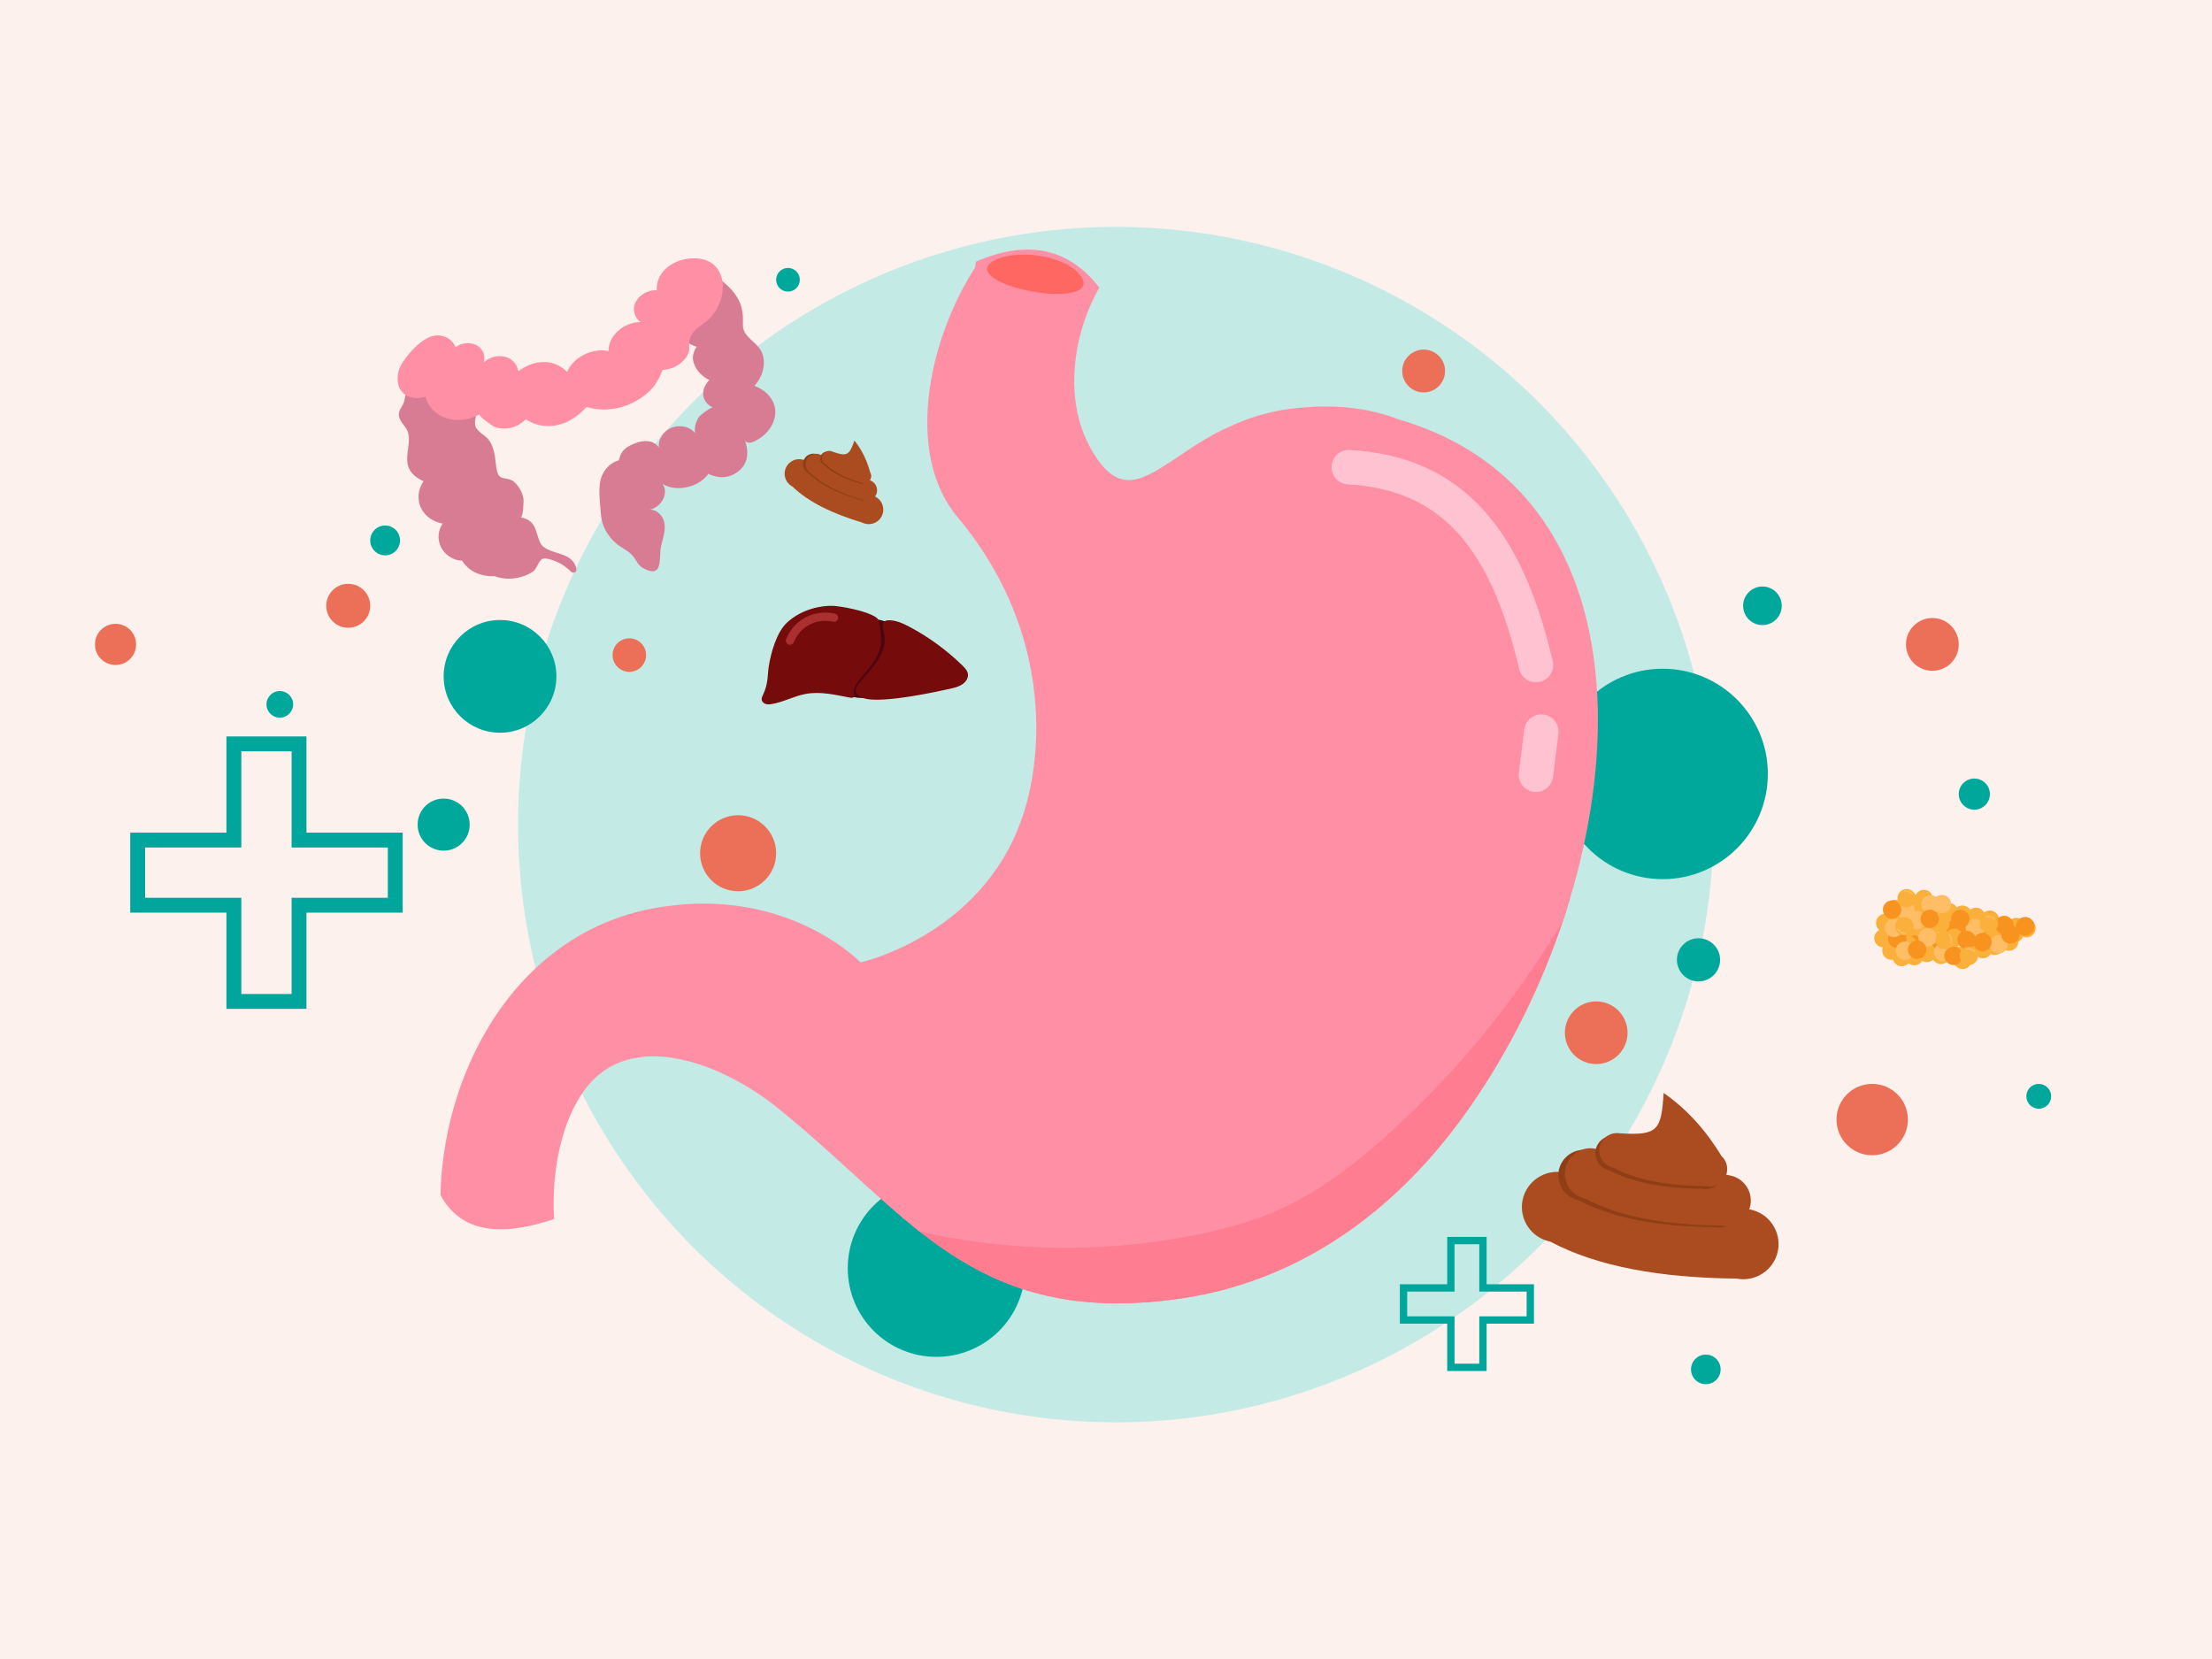 <?xml version="1.0" encoding="UTF-8"?>
<svg id="Tryb_izolacji-2" data-name="Tryb izolacji" xmlns="http://www.w3.org/2000/svg" xmlns:xlink="http://www.w3.org/1999/xlink" viewBox="0 0 1440 1080">
  <defs>
    <style>
      .cls-1 {
        fill: #fbb03b;
      }

      .cls-1, .cls-2, .cls-3, .cls-4, .cls-5, .cls-6, .cls-7, .cls-8, .cls-9, .cls-10, .cls-11, .cls-12, .cls-13, .cls-14, .cls-15 {
        stroke-width: 0px;
      }

      .cls-16, .cls-12 {
        fill: #ff8fa5;
      }

      .cls-2 {
        fill: #00a89c;
      }

      .cls-3 {
        fill: #ec6f57;
      }

      .cls-4 {
        fill: #f7931e;
      }

      .cls-5 {
        fill: #c3eae5;
      }

      .cls-17 {
        stroke-width: 9.69px;
      }

      .cls-17, .cls-18 {
        stroke: #00a69c;
      }

      .cls-17, .cls-18, .cls-19, .cls-20, .cls-21 {
        fill: none;
        stroke-miterlimit: 10;
      }

      .cls-6 {
        fill: #d87c94;
      }

      .cls-22 {
        clip-path: url(#clippath);
      }

      .cls-7 {
        fill: #ff7d90;
      }

      .cls-18 {
        stroke-width: 4.77px;
      }

      .cls-8 {
        fill: #8f3e16;
      }

      .cls-9 {
        fill: #fdf1ee;
      }

      .cls-19 {
        stroke: #aa3030;
        stroke-width: 5.39px;
      }

      .cls-19, .cls-20, .cls-21 {
        stroke-linecap: round;
      }

      .cls-20 {
        stroke: #ffc06c;
        stroke-width: .77px;
      }

      .cls-10 {
        fill: #ffbd66;
      }

      .cls-11 {
        fill: #750b0b;
      }

      .cls-13 {
        fill: #ff6862;
      }

      .cls-14 {
        fill: #4c0413;
      }

      .cls-15 {
        fill: #aa4c20;
      }

      .cls-21 {
        stroke: #ffc2d1;
        stroke-width: 22.45px;
      }
    </style>
    <clipPath id="clippath">
      <path class="cls-12" d="M286.75,777.91c13.59,25.25,40.16,27.02,74,15.65-1.95-29.4,4.39-63.21,19.9-84.12,15.15-20.47,37.72-24.68,60.87-20.12,22.94,4.39,46.4,17.3,63.83,31.23,86.22,69.03,127.85,143.47,261.18,125.08,62.74-8.67,114.89-39.5,156.05-82.74,11.84-12.41,23.16-26.31,33.69-41.36,105.01-149.34,134.01-396.46-46.19-448.62-17.06-6.78-38.49-9.58-60.24-7.73-1.44.1-2.87.2-4.32.36-15.6,1.36-29.06,5.26-40.82,10.31-1.86.76-3.68,1.58-5.51,2.46l-.08.04c-9.87,4.42-18.75,9.97-27.06,15.53-1.17.79-2.34,1.58-3.5,2.37-1.32.87-2.65,1.8-3.97,2.67-.31.22-.69.43-1,.65-22.31,14.75-36.74,22.4-53.67-7.89-17.31-31.02-11.97-73.19,5.75-104.45-19.32-25.01-45.63-31.82-80.25-16.97-.21,1.28-.42,2.56-.65,3.95-26.62,41.24-41.92,103.13-22.04,145.63,2.78,6,6.3,11.64,10.61,16.75,58.57,69.92,56.43,146.4,44.49,188.09-23.47,83.08-107.57,101.86-107.57,101.86,0,0-5.03-5.27-14.71-11.86-.98-.66-2.02-1.35-3.1-2.09-21.08-13.67-60.41-31.09-115.09-21.63-48.91,8.43-85.29,38.28-108.81,76.73-20.26,33.09-30.97,72.57-31.79,110.23"/>
    </clipPath>
  </defs>
  <rect class="cls-9" y="0" width="1440" height="1080"/>
  <circle class="cls-5" cx="726.38" cy="536.82" r="389.11"/>
  <g>
    <circle class="cls-2" cx="1082.37" cy="503.83" r="68.49"/>
    <circle class="cls-2" cx="325.51" cy="440.31" r="36.7"/>
    <circle class="cls-2" cx="182.15" cy="458.53" r="8.68"/>
    <circle class="cls-2" cx="609.6" cy="825.59" r="57.72"/>
    <circle class="cls-2" cx="1110.48" cy="891.47" r="9.64"/>
    <circle class="cls-2" cx="512.97" cy="182.13" r="7.71"/>
    <circle class="cls-2" cx="250.72" cy="351.81" r="9.71"/>
    <circle class="cls-2" cx="357.27" cy="636.04" r="9.63"/>
    <circle class="cls-2" cx="288.81" cy="536.82" r="16.96"/>
    <circle class="cls-2" cx="1105.72" cy="624.85" r="14.05"/>
    <circle class="cls-2" cx="1285.28" cy="516.96" r="10.14"/>
    <circle class="cls-2" cx="1147.34" cy="394.37" r="12.57"/>
    <circle class="cls-2" cx="1327.22" cy="713.69" r="8.09"/>
    <circle class="cls-3" cx="226.7" cy="394.37" r="14.31"/>
    <circle class="cls-3" cx="926.79" cy="241.52" r="13.94"/>
    <circle class="cls-3" cx="1257.96" cy="419.5" r="17.18"/>
    <circle class="cls-3" cx="409.69" cy="426.45" r="10.91"/>
    <circle class="cls-3" cx="75.21" cy="419.5" r="13.39"/>
    <circle class="cls-3" cx="755.24" cy="618.22" r="10.65"/>
    <circle class="cls-3" cx="480.51" cy="555.45" r="24.75"/>
    <circle class="cls-3" cx="1039.13" cy="672.31" r="20.39"/>
    <circle class="cls-3" cx="1218.79" cy="728.83" r="23.23"/>
  </g>
  <polygon class="cls-18" points="996.22 838.43 965.39 838.43 965.39 807.6 944.51 807.6 944.51 838.43 913.69 838.43 913.69 859.31 944.51 859.31 944.51 890.13 965.39 890.13 965.39 859.31 996.22 859.31 996.22 838.43"/>
  <polygon class="cls-17" points="257.3 546.88 194.67 546.88 194.67 484.25 152.26 484.25 152.26 546.88 89.63 546.88 89.63 589.29 152.26 589.29 152.26 651.92 194.67 651.92 194.67 589.29 257.3 589.29 257.3 546.88"/>
  <g>
    <g>
      <path class="cls-14" d="M588.84,410.45s-15.91-9.91-24.98-6.99c-8.97,2.89-21.18,44.03-21.18,44.03,0,0,12.43,11.86,30.8,4.5,18.81-7.53,19.8-39.76,15.36-41.55Z"/>
      <path class="cls-11" d="M559.09,445.09c-1.02,1.3-2.03,2.77-2.02,4.37.02,2.79,2.99,4.44,5.67,5.22,12.08,3.5,49.94-4.98,55.77-6.31,2.64-.6,5.36-1.23,7.66-2.68,2.31-1.45,4.15-3.91,3.99-6.49-.15-2.39-1.93-4.31-3.65-5.99-10.32-10.05-21.95-18.53-34.42-25.15-4.12-2.19-8.49-4.21-13.26-4.28-.79-.01-1.62.04-2.35.41-1.4.71-2.03,2.4-1.97,3.89.05,1.49.63,2.86.99,4.29,1.5,5.92-.82,12.46-4.34,17.83-3.5,5.35-8.13,9.88-12.05,14.89Z"/>
      <path class="cls-11" d="M512.3,405.34c-6.81,6.33-10.57,19.97-11.92,28.99-.44,2.97-.47,5.96-.91,8.93-.47,3.16-1.41,6.26-2.79,9.17-.39.82-.82,1.67-.85,2.56-.04,1.47,1.06,2.71,2.37,3.2,1.31.49,2.79.37,4.2.14,7.46-1.21,14.48-5.17,22.06-6.59,9.54-1.78,19.22.58,28.85,2.41.91.17,2.05.25,2.59-.54.46-.67.16-1.54.01-2.31-.53-2.8,1.2-5.62,3-7.96,3.16-4.12,6.78-7.93,9.71-12.25,2.93-4.33,5.15-9.36,4.95-14.4-.12-2.91-.39-12.69-2.81-14.48-6.52-4.84-24.15-7.58-28.13-7.8-7.71-.41-20.83,2.09-30.33,10.93Z"/>
    </g>
    <path class="cls-19" d="M542.91,402.09c-1.85-.43-9.6-2.01-17.63,2.43-7.37,4.08-10.26,10.62-11.02,12.52"/>
  </g>
  <g>
    <circle class="cls-4" cx="1241.82" cy="595.92" r="5.99"/>
    <circle class="cls-4" cx="1254.15" cy="598.35" r="5.99"/>
    <circle class="cls-4" cx="1270.48" cy="602.92" r="5.99"/>
    <circle class="cls-4" cx="1263.47" cy="613.8" r="5.99"/>
    <circle class="cls-4" cx="1248.01" cy="614.18" r="5.99"/>
    <circle class="cls-4" cx="1279.76" cy="608.77" r="5.99"/>
    <circle class="cls-4" cx="1294.13" cy="607.84" r="5.99"/>
    <circle class="cls-4" cx="1240.58" cy="611.1" r="5.99"/>
    <circle class="cls-1" cx="1238.06" cy="623.03" r="5.99"/>
    <circle class="cls-1" cx="1246.22" cy="622.46" r="5.99"/>
    <circle class="cls-1" cx="1254.46" cy="620.34" r="5.99"/>
    <circle class="cls-1" cx="1263.57" cy="621.61" r="5.99"/>
    <circle class="cls-1" cx="1273.41" cy="621.98" r="5.99"/>
    <circle class="cls-1" cx="1277.66" cy="624.85" r="5.99"/>
    <circle class="cls-1" cx="1281.97" cy="617.47" r="5.99"/>
    <circle class="cls-1" cx="1290.86" cy="617.86" r="5.99"/>
    <circle class="cls-1" cx="1298.56" cy="615.73" r="5.99"/>
    <circle class="cls-1" cx="1311.34" cy="607.6" r="5.99"/>
    <circle class="cls-1" cx="1319.18" cy="604.24" r="5.99"/>
    <circle class="cls-1" cx="1307.95" cy="612.97" r="5.99"/>
    <circle class="cls-1" cx="1226.12" cy="610.76" r="5.99"/>
    <circle class="cls-1" cx="1227.27" cy="600.84" r="5.99"/>
    <circle class="cls-1" cx="1233.56" cy="591.73" r="5.99"/>
    <circle class="cls-1" cx="1234.83" cy="600.42" r="5.99"/>
    <circle class="cls-1" cx="1233.4" cy="609.7" r="5.99"/>
    <circle class="cls-1" cx="1242.02" cy="615.16" r="5.99"/>
    <circle class="cls-1" cx="1256.11" cy="609.28" r="5.99"/>
    <circle class="cls-1" cx="1243.36" cy="603.45" r="5.99"/>
    <circle class="cls-1" cx="1251.05" cy="604.36" r="5.99"/>
    <circle class="cls-1" cx="1250.46" cy="592.61" r="5.99"/>
    <circle class="cls-1" cx="1263.27" cy="601.12" r="5.99"/>
    <circle class="cls-1" cx="1272.13" cy="610.5" r="5.99"/>
    <circle class="cls-1" cx="1286.89" cy="604.18" r="5.99"/>
    <circle class="cls-1" cx="1298.09" cy="609.92" r="5.99"/>
    <circle class="cls-1" cx="1241.81" cy="585.66" r="5.99"/>
    <circle class="cls-1" cx="1252.41" cy="585.25" r="5.99"/>
    <circle class="cls-1" cx="1262.91" cy="589.42" r="5.99"/>
    <circle class="cls-1" cx="1268.61" cy="593.77" r="5.99"/>
    <circle class="cls-1" cx="1277.58" cy="595.46" r="5.99"/>
    <circle class="cls-1" cx="1286.39" cy="596.86" r="5.99"/>
    <circle class="cls-1" cx="1295.37" cy="598.72" r="5.99"/>
    <circle class="cls-1" cx="1304.25" cy="602.46" r="5.99"/>
    <circle class="cls-1" cx="1312.59" cy="603.49" r="5.99"/>
    <circle class="cls-1" cx="1231.3" cy="618.8" r="5.99"/>
    <circle class="cls-4" cx="1235.1" cy="611.17" r="5.99"/>
    <circle class="cls-10" cx="1232.96" cy="604.04" r="5.99"/>
    <circle class="cls-10" cx="1240.09" cy="618.91" r="5.99"/>
    <circle class="cls-10" cx="1247.87" cy="599.03" r="5.99"/>
    <circle class="cls-10" cx="1264.98" cy="619.95" r="5.99"/>
    <circle class="cls-10" cx="1254.77" cy="610.14" r="5.99"/>
    <circle class="cls-10" cx="1285.61" cy="604.22" r="5.99"/>
    <circle class="cls-10" cx="1301.18" cy="614.72" r="5.99"/>
    <circle class="cls-10" cx="1256.81" cy="588.69" r="5.99"/>
    <circle class="cls-10" cx="1264.22" cy="588.58" r="5.99"/>
    <circle class="cls-10" cx="1240.48" cy="592.33" r="5.99"/>
    <circle class="cls-4" cx="1248.06" cy="618.27" r="5.99"/>
    <circle class="cls-4" cx="1231.74" cy="592.15" r="5.99"/>
    <circle class="cls-4" cx="1271.74" cy="622.25" r="5.99"/>
    <circle class="cls-4" cx="1256.25" cy="598.18" r="5.99"/>
    <circle class="cls-4" cx="1276.14" cy="598.25" r="5.99"/>
    <circle class="cls-4" cx="1290.57" cy="613.26" r="5.99"/>
    <circle class="cls-4" cx="1304.79" cy="602.19" r="5.99"/>
    <circle class="cls-4" cx="1318.42" cy="603.05" r="5.99"/>
    <circle class="cls-4" cx="1318.42" cy="603.05" r="5.99"/>
    <circle class="cls-4" cx="1308.78" cy="608.38" r="5.99"/>
    <circle class="cls-4" cx="1280.23" cy="611.84" r="5.99"/>
    <g>
      <circle class="cls-1" cx="1239.73" cy="602.94" r="5.99"/>
      <path class="cls-20" d="M1235.6,604.94c1.24,1.94,2.89,2.76,4.85,2.62"/>
    </g>
    <g>
      <circle class="cls-1" cx="1265.82" cy="611.96" r="5.99"/>
      <path class="cls-20" d="M1269.92,614.02c.78-2.16.43-3.97-.87-5.44"/>
    </g>
    <g>
      <circle class="cls-1" cx="1294.71" cy="601.14" r="5.99"/>
      <path class="cls-20" d="M1298.35,598.34c-1.61-1.64-3.39-2.11-5.28-1.58"/>
    </g>
    <g>
      <circle class="cls-1" cx="1281.71" cy="622.25" r="5.99"/>
      <path class="cls-20" d="M1285.34,619.45c-1.61-1.64-3.39-2.11-5.28-1.58"/>
    </g>
    <g>
      <circle class="cls-1" cx="1241.21" cy="584.74" r="5.99"/>
      <path class="cls-20" d="M1244.85,581.94c-1.61-1.64-3.39-2.11-5.28-1.58"/>
    </g>
  </g>
  <g>
    <path class="cls-15" d="M561.23,340.16c-19.57-5.85-35.08-13.47-45.32-23.39-4.62-2.38-6.45-8.11-4.06-12.73h0c2.38-4.62,8.11-6.45,12.73-4.06l45.32,23.39c4.62,2.38,6.45,8.11,4.06,12.73h0c-2.38,4.62-8.11,6.45-12.73,4.06Z"/>
    <path class="cls-8" d="M559.19,325.18c-14.17-4.23-25.41-9.75-32.82-16.94-3.35-1.73-4.67-5.88-2.94-9.22h0c1.73-3.35,5.88-4.67,9.22-2.94l32.82,16.94c3.35,1.73,4.67,5.88,2.94,9.22h0c-1.73,3.35-5.88,4.67-9.22,2.94Z"/>
    <path class="cls-15" d="M561.01,325.26c-14.17-4.23-25.41-9.75-32.82-16.94-3.35-1.73-4.67-5.88-2.94-9.22h0c1.73-3.35,5.88-4.67,9.22-2.94l32.82,16.94c3.35,1.73,4.67,5.88,2.94,9.22h0c-1.73,3.35-5.88,4.67-9.22,2.94Z"/>
    <path class="cls-8" d="M565.24,307.78h0c-2.41-8.83-4.09-11.65-8.32-16.87-3.39,9.46-6.54,6.93-16.26,3.44-.27-.13-.55-.23-.84-.3,0,0-.02,0-.02,0h.01c-2.07-.52-4.33.43-5.35,2.4h0c-1.19,2.3-.28,5.16,2.03,6.35,5.1,4.95,12.83,8.75,22.59,11.66,2.3,1.19,5.16.28,6.35-2.03h0c.78-1.52.65-3.27-.19-4.64Z"/>
    <path class="cls-15" d="M566.46,307.41h0c-2.41-8.83-5.99-15.35-10.22-20.58-3.39,9.46-4.64,10.63-14.36,7.14-.27-.13-.55-.23-.84-.3,0,0-.02,0-.02,0h.01c-2.07-.52-4.33.43-5.35,2.4h0c-1.19,2.3-.28,5.16,2.03,6.35,5.1,4.95,12.83,8.75,22.59,11.66,2.3,1.19,5.16.28,6.35-2.03h0c.78-1.52.65-3.27-.19-4.64Z"/>
  </g>
  <g>
    <path class="cls-15" d="M1130.46,832.35c-49.51-.48-90.76-7.81-121.27-24.07-12.36-2.45-20.47-14.57-18.02-26.94h0c2.45-12.36,14.57-20.47,26.94-18.02l121.27,24.07c12.36,2.45,20.47,14.57,18.02,26.94h0c-2.45,12.36-14.57,20.47-26.94,18.02Z"/>
    <path class="cls-8" d="M1115.65,798.84c-35.86-.35-65.73-5.66-87.84-17.43-8.95-1.78-14.82-10.56-13.05-19.51h0c1.78-8.95,10.56-14.82,19.51-13.05l87.84,17.43c8.95,1.78,14.82,10.56,13.05,19.51h0c-1.78,8.95-10.56,14.82-19.51,13.05Z"/>
    <path class="cls-15" d="M1119.94,797.81c-35.86-.35-65.73-5.66-87.84-17.43-8.95-1.78-14.82-10.56-13.05-19.51h0c1.78-8.95,10.56-14.82,19.51-13.05l87.84,17.43c8.95,1.78,14.82,10.56,13.05,19.51h0c-1.78,8.95-10.56,14.82-19.51,13.05Z"/>
    <path class="cls-8" d="M1118.07,754.25h.02c-11.55-18.97-17.34-24.39-30.71-33.73-1.55,24.31-10.58,20.54-35.57,18.93-.72-.12-1.44-.17-2.15-.15-.02,0-.04,0-.06,0h.03c-5.19.17-9.8,3.89-10.85,9.19h0c-1.22,6.16,2.82,12.2,8.98,13.42,15.21,8.1,35.77,11.76,60.44,11.99,6.16,1.22,12.2-2.82,13.42-8.98h0c.81-4.06-.68-8.06-3.55-10.67Z"/>
    <path class="cls-15" d="M1120.65,752.57h.02c-11.55-18.97-24.26-31.75-37.64-41.08-1.55,24.31-3.66,27.89-28.65,26.28-.72-.12-1.44-.17-2.15-.15-.02,0-.04,0-.06,0h.03c-5.19.17-9.8,3.89-10.85,9.19h0c-1.22,6.16,2.82,12.2,8.98,13.42,15.21,8.1,35.77,11.76,60.44,11.99,6.16,1.22,12.2-2.82,13.42-8.98h0c.81-4.06-.68-8.06-3.55-10.67Z"/>
  </g>
  <g id="_10" data-name="10">
    <g>
      <path class="cls-6" d="M491.15,251.17c5.08-5.52,7.22-12.98,5.59-19.51-2.28-9.14-13.42-11.32-13.12-20.49.27-8.4-.64-14.03-6.06-20.94-3.02-3.83-7.99-8.29-13.57-11.19-8.12-4.21-17.53-5.13-24.09,3.98-10.24,14.24-3.58,37.78,13.93,42.83-.98-.23-2.08,3.45-2.26,3.98-.79,2.32-.68,4.14.05,6.4,1.56,4.83,5.31,8.99,10.36,11.22-.67-.3-3.14,3.94-3.4,4.56-.91,2.2-1.08,4.59-.45,6.76.82,2.8,3,5.2,5.9,6.48-.75-.33-4.66,2.54-5.32,3.01-1.45,1.04-3.34,2.36-4.17,3.86-1.69,3.04-2.63,6.31-2.04,9.48,0,0-.01,0-.02,0-.11,0-.19,0-.3,0-3.16-3.85-9.61-5.27-14.9-3.2-5.55,2.16-9.2,7.92-8.25,12.96-3.57-4.98-9.93-5.12-15.75-2.74-4.54,1.85-7.74,3.74-9.49,7.94-.19.44-.67,2.6-1.06,3.11-.05.06-.09.1-.13.11-3.22.89-5.91,2.83-7.94,5.28-1.85,2.24-3.13,4.89-3.75,7.54-1.6,6.91-.14,15.07.26,21.93.43,7.48,4.19,14.41,10.09,19.36,3.21,2.69,7.6,4.53,10.36,7.62,2.82,3.15,3.33,6.39,7.48,8.57,5.25,2.76,7.83,2.09,9.16-.14,1.98-3.33,1.12-10.15,2.06-14.23,1.11-4.79,2.87-9.64,2.34-14.38-.52-4.76-4.19-9.47-9.62-9.57,7.9-1.63,12.58-11.26,8.17-16.8,8.99,5.72,24.15,2.29,30.16-6.83-.66,1.03,6.74,2.48,7.58,2.51,4.19.18,8.21-1.14,11.38-3.53.12-.08.23-.17.33-.25,1.34-1.07,2.5-2.33,3.45-3.75,2.57-3.84,2.73-8.16,1.98-12.29-.02-.14-.05-.27-.07-.41-.26-1.25-.57-2.48-.94-3.66.39.95,1.62,1.47,2.81,1.44,1.07-.01,2.12-.37,3.09-.83.12-.05.23-.11.35-.16,5.59-2.64,10.07-7.26,12.13-12.49,4.07-10.3-1.94-19.56-12.29-23.52Z"/>
      <path class="cls-6" d="M375.24,371.02c-.11-2.32-1.22-4.6-2.9-6.32-5.5-5.61-17.7-4.67-20.8-11.65-3.18-7.16-2.2-14.21-12.68-16.32,1.77.36,2.11-10.98,1.95-11.96-.72-4.3-2.94-8.26-6.34-11.23-2.68-2.34-6.56-1.55-8.81-3.11-2.92-2.02-2.83-9.98-3.47-13.44-2.53-13.72-7.32-12.1-11.87-17.94-2.33-3.01-.3-7.3-.07-11.1.48-7.97-8.91-12.28-13.82-17.57-14.85-15.98-36.18-7.86-33.45,2.5.35,1.3.85,2.6,1.13,3.91-.36,1.34-.6,2.71-.92,4.21-.59,2.68-2.84,4.9-3.42,7.64-.73,3.48,1.81,6.51,3.95,9.28,8.18,10.57-8.25,25.97,11.98,35.36-7.55,11.28-1.35,25.02,12.41,27.53-2.87,4.62-3.16,9.05-1.98,12.84.97,3.49,3.23,6.69,6.97,8.96.07.04.14.09.21.14,0,0,.01,0,.02.01,0,0,0,0,0,0,2.42,1.51,5.07,2.3,7.4,2.15,2.84,4.3,6.51,7.59,12.83,9.3,2.65.72,5.52,1,8.4.86.75.28,1.52.54,2.31.76,6.17,1.67,13.46.99,19.49-1.92,2.93-1.41,4.19-2.33,5.58-4.83,1.24-2.24,1.93-3.85,2.99-4.73,1.24-1.04,3-1.07,6.77.08,1.63.49,3.21,1.14,4.71,1.92,3.05,1.57,5.81,3.63,8.12,5.95,1.12,1.13,3.39.27,3.31-1.28Z"/>
      <path class="cls-12" d="M470.25,183.07c-.35-2.24-1.03-4.36-2.05-6.26-2.17-4.02-5.91-7.05-11.36-8.17-1.47-.32-3.06-.48-4.78-.48-.91-.02-1.85.02-2.81.11-11.29.97-22.18,8.55-21.71,20.64-5.52-.24-11.31,2.99-13.65,7.59-.65,1.28-1.02,2.62-1.12,3.97-.05.68-.04,1.36.04,2.03.32,2.81,1.77,5.45,4.17,7.19-10.79-.25-21.36,9.36-20.74,18.85-10.54-2.33-23.34,4.12-27.02,13.61-8.72-8.85-21.35-8.28-31.76-.47-2.3-11.58-15.9-12.23-22.61-5.68.13-.38.23-.76.31-1.15.02-.11.03-.22.05-.34.04-.27.08-.55.1-.82,0-.13,0-.26.01-.39,0-.25,0-.51,0-.76,0-.14-.02-.27-.04-.41-.03-.24-.06-.49-.1-.73-.03-.14-.05-.27-.08-.41-.05-.24-.12-.47-.19-.7-.04-.13-.08-.26-.13-.39-.09-.24-.19-.48-.3-.72-.05-.1-.09-.21-.14-.31-.16-.33-.34-.64-.54-.95,0,0,0,0,0,0-.02-.03-.04-.07-.06-.1,0,0,0,0,0,0-.2-.29-.41-.58-.65-.85-.74-.88-1.66-1.63-2.72-2.21-4.07-2.2-9.96-1.65-13.9,1.28-1.38-4.51-6.33-7.76-11.75-7.71-6.31.06-12.8,5.53-17.59,11.02-7.29,8.35-8.42,13-8.25,17.58,0,.01.02.02.03.04-.09,9.14,7.98,14.31,18.14,11.26,1.45,6.39,6.66,11.78,13.53,14,6.87,2.23,15.24,1.24,21.75-2.58-1.43.85,7.79,7.28,8.74,7.75,3.15,1.58,6.99,1.97,10.71,1.26,4.44-.84,7.41-2.91,10.63-5.69,9.1,6.22,25.11,7.69,39.47-8.05,7.53,2.34,16.2,2.22,24.1-.33,5.68-1.83,11.03-4.93,15.45-8.68,5.32-4.51,7.51-9.22,9.96-15.11,4.24-.17,8.52-1.77,11.76-4.41,2.39-1.94,4.75-4.83,5.38-7.63.54-2.43-.31-4.68.28-7.18,1.33-5.54,4.55-7.76,9.45-11.18,9.04-6.31,13.49-17.91,12.03-27.35Z"/>
    </g>
  </g>
  <g id="_5" data-name="5">
    <g>
      <path class="cls-16" d="M286.75,777.91c13.59,25.25,40.16,27.02,74,15.65-1.95-29.4,4.39-63.21,19.9-84.12,15.15-20.47,37.72-24.68,60.87-20.12,22.94,4.39,46.4,17.3,63.83,31.23,86.22,69.03,127.85,143.47,261.18,125.08,62.74-8.67,114.89-39.5,156.05-82.74,11.84-12.41,23.16-26.31,33.69-41.36,105.01-149.34,134.01-396.46-46.19-448.62-17.06-6.78-38.49-9.58-60.24-7.73-1.44.1-2.87.2-4.32.36-15.6,1.36-29.06,5.26-40.82,10.31-1.86.76-3.68,1.58-5.51,2.46l-.08.04c-9.87,4.42-18.75,9.97-27.06,15.53-1.17.79-2.34,1.58-3.5,2.37-1.32.87-2.65,1.8-3.97,2.67-.31.22-.69.43-1,.65-22.31,14.75-36.74,22.4-53.67-7.89-17.31-31.02-11.97-73.19,5.75-104.45-19.32-25.01-45.63-31.82-80.25-16.97-.21,1.28-.42,2.56-.65,3.95-26.62,41.24-41.92,103.13-22.04,145.63,2.78,6,6.3,11.64,10.61,16.75,58.57,69.92,56.43,146.4,44.49,188.09-23.47,83.08-107.57,101.86-107.57,101.86,0,0-5.03-5.27-14.71-11.86-.98-.66-2.02-1.35-3.1-2.09-21.08-13.67-60.41-31.09-115.09-21.63-48.91,8.43-85.29,38.28-108.81,76.73-20.26,33.09-30.97,72.57-31.79,110.23"/>
      <g class="cls-22">
        <g>
          <path class="cls-7" d="M586.61,797.1c62.43,16.09,128.51,17.86,191.72,5.14,20.24-4.07,40.31-9.66,58.91-18.61,21.94-10.56,41.42-25.59,59.73-41.63,64.12-56.18,115.89-126.38,150.64-204.23,11.98,5.6,14.42,21.35,14.56,34.57,1.08,101.18-40.15,202.16-111.75,273.66-22.6,22.57-48.23,42.4-77.01,56.26-66.98,32.27-145.93,29.92-218.35,13.11-22.44-5.21-45.07-11.97-63.73-25.47s-32.92-34.91-32.55-57.94c.29-17.9,12-36.91,29.75-39.31"/>
          <path class="cls-12" d="M586.17,798.71c39.22,10.06,79.83,14.59,120.31,13.4,20.15-.59,40.25-2.6,60.12-6,19.76-3.38,39.49-7.94,58.19-15.27,35.41-13.87,64.98-38.87,92.16-64.87,26.1-24.96,49.89-52.32,71.05-81.58,21.25-29.37,39.82-60.68,55.36-93.43,1.94-4.09,3.83-8.21,5.68-12.35l-2.28.6c10.9,5.32,13.17,18.77,13.65,29.72.58,13.38-.18,26.94-1.37,40.26-2.43,27.07-7.86,53.87-15.98,79.8-16.34,52.13-43.72,100.89-80.27,141.55-19.15,21.31-40.76,40.68-64.94,56.14-24.45,15.63-51.46,26.51-79.81,32.61-57.04,12.26-117.57,6.42-173.6-8.25-26.99-7.06-54.74-18.32-71.47-41.83-7.57-10.64-12.55-23.3-12.52-36.48.03-11.72,4.83-23.83,13.73-31.63,4.21-3.68,9.27-6.03,14.8-6.85,2.11-.31,1.22-3.52-.89-3.21-11.66,1.72-20.87,10.24-25.96,20.56-5.5,11.12-6.2,23.69-3.19,35.64,6.89,27.36,30.14,46.53,55.11,57.19,13.73,5.86,28.19,9.72,42.71,13.03,14.73,3.36,29.61,6.07,44.58,8.06,29.99,3.98,60.51,4.96,90.6,1.42,29.49-3.47,58.46-11.32,85.08-24.59,27.03-13.47,51.24-32.17,72.71-53.31,20.1-19.8,37.9-41.93,53.07-65.71,15.08-23.63,27.56-48.9,37.25-75.2,9.78-26.55,16.66-54.15,20.44-82.2,1.88-13.96,2.99-28.02,3.28-42.11.25-11.99.77-25.06-4.5-36.17-2.31-4.87-5.95-8.94-10.83-11.32-.74-.36-1.89-.27-2.28.6-14.57,32.58-32.07,63.83-52.24,93.28s-43.18,57.27-68.42,82.7c-12.75,12.84-26.07,25.17-40.02,36.71-14.69,12.16-30.34,23.33-47.47,31.79s-37.06,14.38-56.46,18.47c-19.88,4.19-40.06,6.92-60.34,8.22-40.11,2.56-80.56-.49-119.81-9.16-4.81-1.06-9.59-2.21-14.36-3.43-2.08-.53-2.96,2.68-.89,3.21h0Z"/>
        </g>
      </g>
    </g>
    <path class="cls-13" d="M705.3,185.22c-.99,5.51-13.77,8.07-32.83,4.64-19.06-3.43-30.83-9.97-29.84-15.48s16.37-11.04,35.43-7.61c19.06,3.43,28.23,12.94,27.23,18.45Z"/>
    <path class="cls-21" d="M878.07,304.11c67.55,3.9,102.69,46.85,121.82,128.85"/>
    <path class="cls-21" d="M1003.41,476.29c-1.17,9.37-2.34,18.74-3.51,28.11"/>
  </g>
</svg>